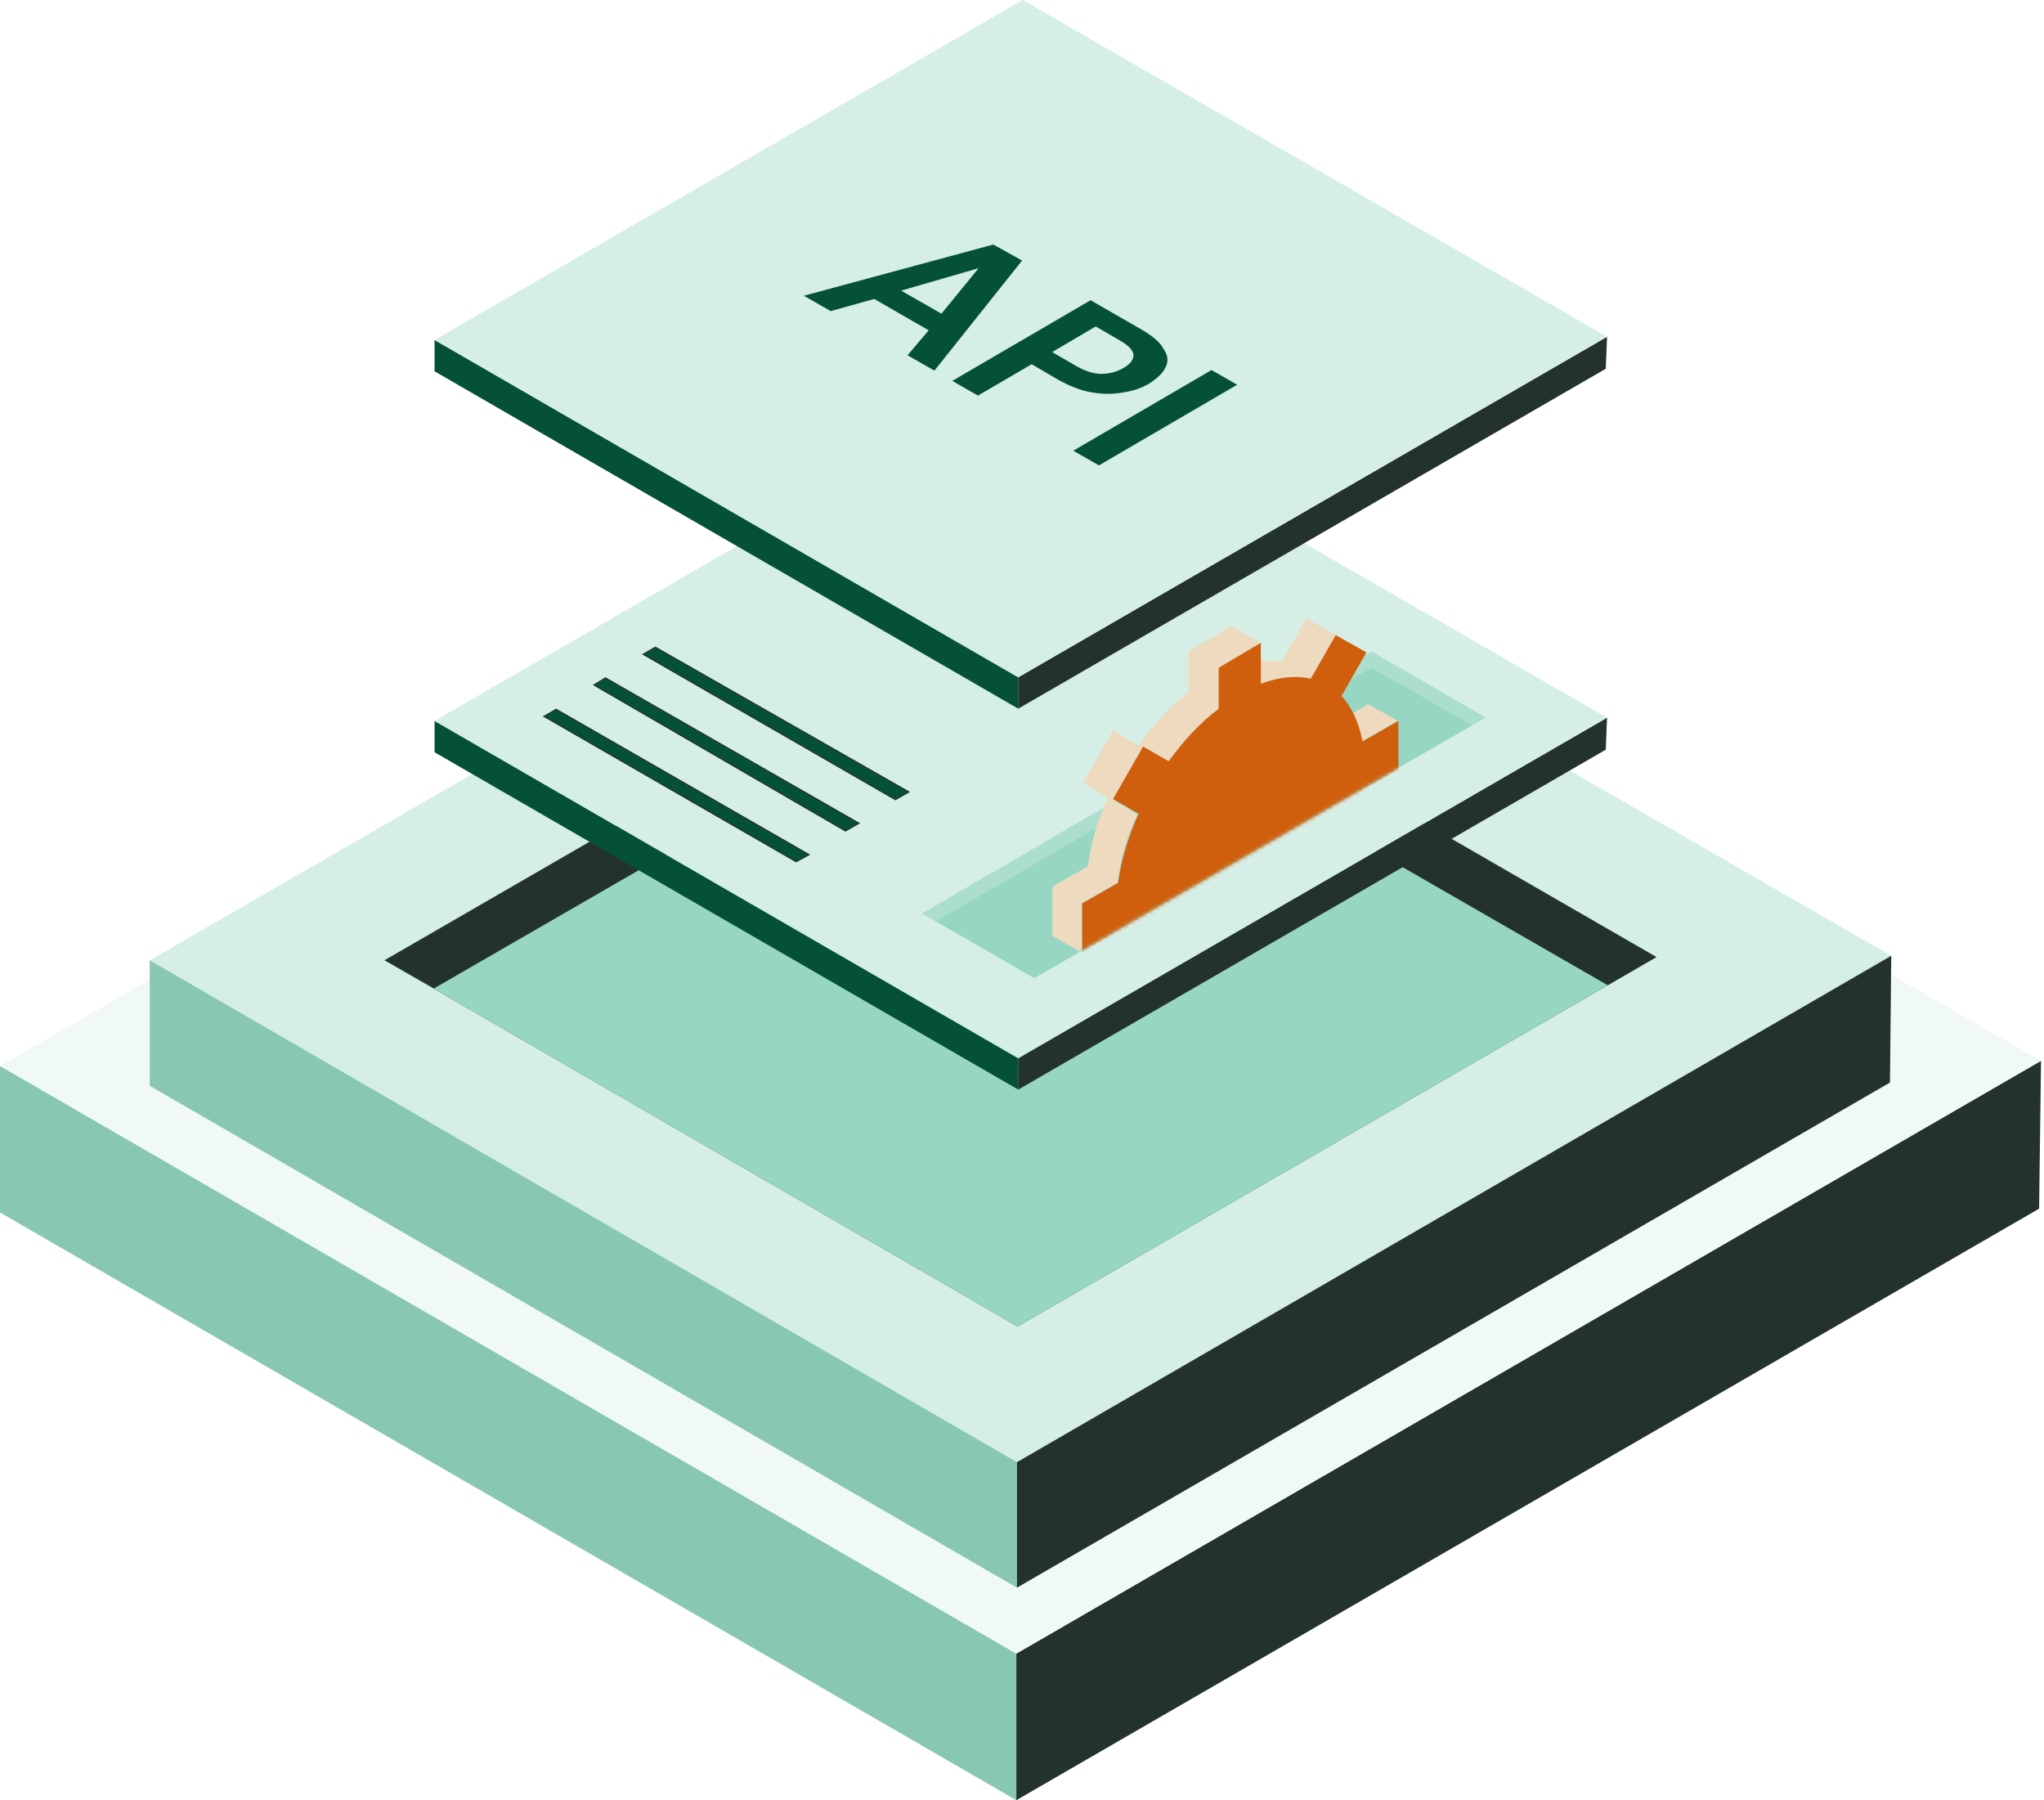 <svg width="569" height="501" viewBox="0 0 569 501" fill="none" xmlns="http://www.w3.org/2000/svg">
<path d="M0 296.646V337.446L282.925 501.001V460.201L0 296.646Z" fill="#88C8B0"/>
<path d="M568.171 295.221L567.637 336.377L282.93 501.001V460.201L568.171 295.221Z" fill="#23322D"/>
<path d="M285.063 132.199L568.166 295.22L282.925 460.2L0 296.645L285.063 132.199Z" fill="#F1F9F6"/>
<path d="M41.695 267.25V302.17L283.108 441.851V406.931L41.695 267.25Z" fill="#D5EFE7"/>
<path d="M526.482 266.002L526.126 301.279L283.109 441.85V406.93L526.482 266.002Z" fill="#D5EFE7"/>
<path d="M284.89 126.854L526.481 266L283.108 406.928L41.695 267.247L284.89 126.854Z" fill="#D5EFE7"/>
<path d="M461.091 266.353L284.708 164.621L107.078 267.244L283.283 369.154L447.55 274.192L461.091 266.353Z" fill="#23322D"/>
<path d="M41.688 267.25V302.17L283.1 441.851V406.931L41.688 267.25Z" fill="#88C8B0"/>
<path d="M526.474 266L526.118 301.277L283.102 441.848V406.928L526.474 266Z" fill="#23322D"/>
<path d="M284.712 164.625L461.095 266.357L283.287 369.158L107.082 267.248L284.712 164.625Z" fill="#97D6C3"/>
<path d="M284.712 180.482L447.554 274.196L461.095 266.357L284.712 164.625L107.082 267.248L120.801 275.087L284.712 180.482Z" fill="#23322D"/>
<path d="M120.969 200.623V209.353L283.455 303.246V294.516L120.969 200.623Z" fill="#045137"/>
<path d="M447.364 199.729L447.008 208.637L283.453 303.242V294.512L447.364 199.729Z" fill="#23322D"/>
<path d="M284.702 106.014L447.366 199.728L283.455 294.512L120.969 200.619L284.702 106.014Z" fill="#D5EFE7"/>
<path d="M120.969 94.609V103.339L283.455 197.232V188.502L120.969 94.609Z" fill="#045137"/>
<path d="M447.364 93.715L447.008 102.623L283.453 197.228V188.498L447.364 93.715Z" fill="#23322D"/>
<path d="M284.702 0L447.366 93.715L283.455 188.498L120.969 94.605L284.702 0Z" fill="#D5EFE7"/>
<path d="M151.438 199.372L154.823 197.412L225.198 237.855L221.634 239.815L151.438 199.372Z" fill="#045137" stroke="#23322D" stroke-width="0.344" stroke-miterlimit="10"/>
<path d="M165.344 190.634L168.551 188.674L239.104 229.117L235.362 231.255L165.344 190.634Z" fill="#045137" stroke="#23322D" stroke-width="0.344" stroke-miterlimit="10"/>
<path d="M179.055 182.089L182.44 180.129L252.993 220.394L249.251 222.532L179.055 182.089Z" fill="#045137" stroke="#23322D" stroke-width="0.344" stroke-miterlimit="10"/>
<path d="M256.738 254.242L287.917 272.237L413.523 199.724L381.81 181.373L256.738 254.242Z" fill="#97D6C3"/>
<path d="M381.81 185.827L409.782 201.862L413.523 199.724L381.81 181.373L256.738 254.242L260.658 256.38L381.81 185.827Z" fill="#ACDECF"/>
<mask id="mask0_2290_12834" style="mask-type:luminance" maskUnits="userSpaceOnUse" x="292" y="132" width="111" height="138">
<path d="M402.479 206.131L292.195 269.736V179.763L390.007 132.371L402.479 206.131Z" fill="white"/>
</mask>
<g mask="url(#mask0_2290_12834)">
<mask id="mask1_2290_12834" style="mask-type:luminance" maskUnits="userSpaceOnUse" x="302" y="254" width="15" height="19">
<path d="M316.965 272.067L308.77 267.435C305.919 264.406 303.96 260.13 302.891 254.785L311.086 259.417C311.977 264.762 314.115 269.038 316.965 272.067Z" fill="white"/>
</mask>
<g mask="url(#mask1_2290_12834)">
<path d="M316.965 272.067L308.77 267.435C305.919 264.406 303.96 260.13 302.891 254.785L311.086 259.417C311.977 264.762 314.115 269.038 316.965 272.067Z" fill="#EEDABE"/>
</g>
<path d="M365.414 234.662L373.431 239.294L380.558 243.392L372.363 238.76L365.414 234.662Z" fill="#EEDABE"/>
<path d="M379.141 206.33L389.118 200.628L380.922 195.996L370.945 201.697L379.141 206.33Z" fill="#EEDABE"/>
<path d="M301.812 279.377L309.83 284.187L316.956 272.072L308.761 267.262L301.812 279.377Z" fill="#EEDABE"/>
<path d="M380.39 181.566L372.194 176.933L363.642 172.123L356.694 184.238C356.337 184.238 355.981 184.06 355.803 184.06C355.09 183.882 354.378 183.882 353.665 183.882C352.952 183.882 352.24 183.882 351.349 183.882C350.458 183.882 349.567 184.06 348.855 184.06C347.786 184.238 346.895 184.416 345.826 184.773C344.935 184.951 343.866 185.307 342.797 185.663L350.993 190.296C352.062 189.939 352.952 189.583 354.021 189.405C355.09 189.049 355.981 188.87 357.05 188.692C357.941 188.514 358.832 188.514 359.544 188.514C360.257 188.514 361.148 188.514 361.861 188.514C362.573 188.514 363.286 188.692 363.998 188.692C364.355 188.692 364.711 188.87 364.889 188.87L371.838 176.755L380.39 181.566Z" fill="#EEDABE"/>
<path d="M339.051 197.245V185.842L350.988 178.894L342.792 174.262L330.855 181.21V192.613C328.896 194.038 327.114 195.819 325.154 197.601C323.907 198.848 322.66 200.274 321.413 201.699C320.522 202.768 319.453 203.837 318.562 205.084C318.027 205.797 317.493 206.509 316.958 207.4L309.832 203.302L301.458 217.912L308.407 222.01C308.229 222.366 308.05 222.544 308.05 222.901C307.516 223.97 307.159 225.038 306.803 225.929C306.447 226.998 305.912 228.067 305.556 229.136C305.2 230.383 304.843 231.452 304.487 232.7C304.131 233.947 303.774 235.372 303.596 236.619C303.24 238.044 303.062 239.648 302.884 241.073L292.906 246.774V260.493L301.102 265.125V251.407L311.079 245.706C311.257 244.28 311.614 242.677 311.792 241.251C312.148 240.004 312.326 238.579 312.683 237.332C313.039 236.085 313.395 235.016 313.752 233.769C314.108 232.7 314.464 231.631 314.999 230.562C315.355 229.493 315.89 228.424 316.246 227.533C316.424 227.176 316.602 226.82 316.602 226.642L309.654 222.544L318.028 208.113L325.154 212.211C325.689 211.498 326.223 210.785 326.757 209.894C327.648 208.647 328.539 207.578 329.608 206.509C330.855 205.084 332.103 203.837 333.35 202.412C335.131 200.452 337.091 198.67 339.051 197.245Z" fill="#EEDABE"/>
<path d="M350.989 178.894V190.296C356.156 188.337 360.788 187.98 364.886 188.871L371.834 176.756L380.386 181.566L373.438 193.681C376.288 196.71 378.248 200.986 379.317 206.331L389.295 200.63V214.349L379.317 220.05C378.426 226.464 376.467 233.056 373.616 239.292L380.743 243.389L372.369 257.999L365.242 253.901C361.145 259.602 356.512 264.591 351.345 268.511V279.913L339.408 286.861V275.459C334.242 277.419 329.609 277.775 325.512 276.884L318.563 288.999L310.011 284.189L316.96 272.074C314.109 269.045 312.149 264.769 311.258 259.424L301.281 265.125V251.407L311.258 245.706C312.149 239.292 314.109 232.7 316.96 226.464L309.833 222.366L318.207 207.757L325.333 211.854C329.431 206.153 334.063 201.164 339.23 197.245V185.842L350.989 178.894Z" fill="#D05F0D"/>
</g>
<path d="M344.391 107.078L305.908 129.527L298.781 125.429L337.265 102.98L344.391 107.078Z" fill="#045137"/>
<path d="M324.434 102.26C323.722 103.863 322.118 105.289 319.98 106.714C317.842 107.961 315.348 108.852 312.676 109.208C310.003 109.743 306.974 109.743 303.945 109.208C300.738 108.674 297.71 107.427 294.503 105.645L287.198 101.369L272.232 110.099L265.105 106.001L303.589 83.553L317.842 91.748C320.871 93.53 323.009 95.311 323.9 97.093C325.147 98.875 325.325 100.657 324.434 102.26ZM306.618 104.042C308.756 104.042 310.894 103.507 312.676 102.438C314.635 101.369 315.526 100.122 315.526 98.875C315.526 97.628 314.279 96.202 311.785 94.777L305.014 90.857L292.899 97.984L299.669 101.904C302.164 103.329 304.48 104.042 306.618 104.042Z" fill="#045137"/>
<path d="M284.527 72.509L260.119 103.153L252.636 98.877L258.516 91.929L243.372 83.199L231.256 86.584L223.773 82.308L276.51 68.055L284.527 72.509ZM250.854 80.882L262.079 87.296L272.412 74.647L250.854 80.882Z" fill="#045137"/>
</svg>
